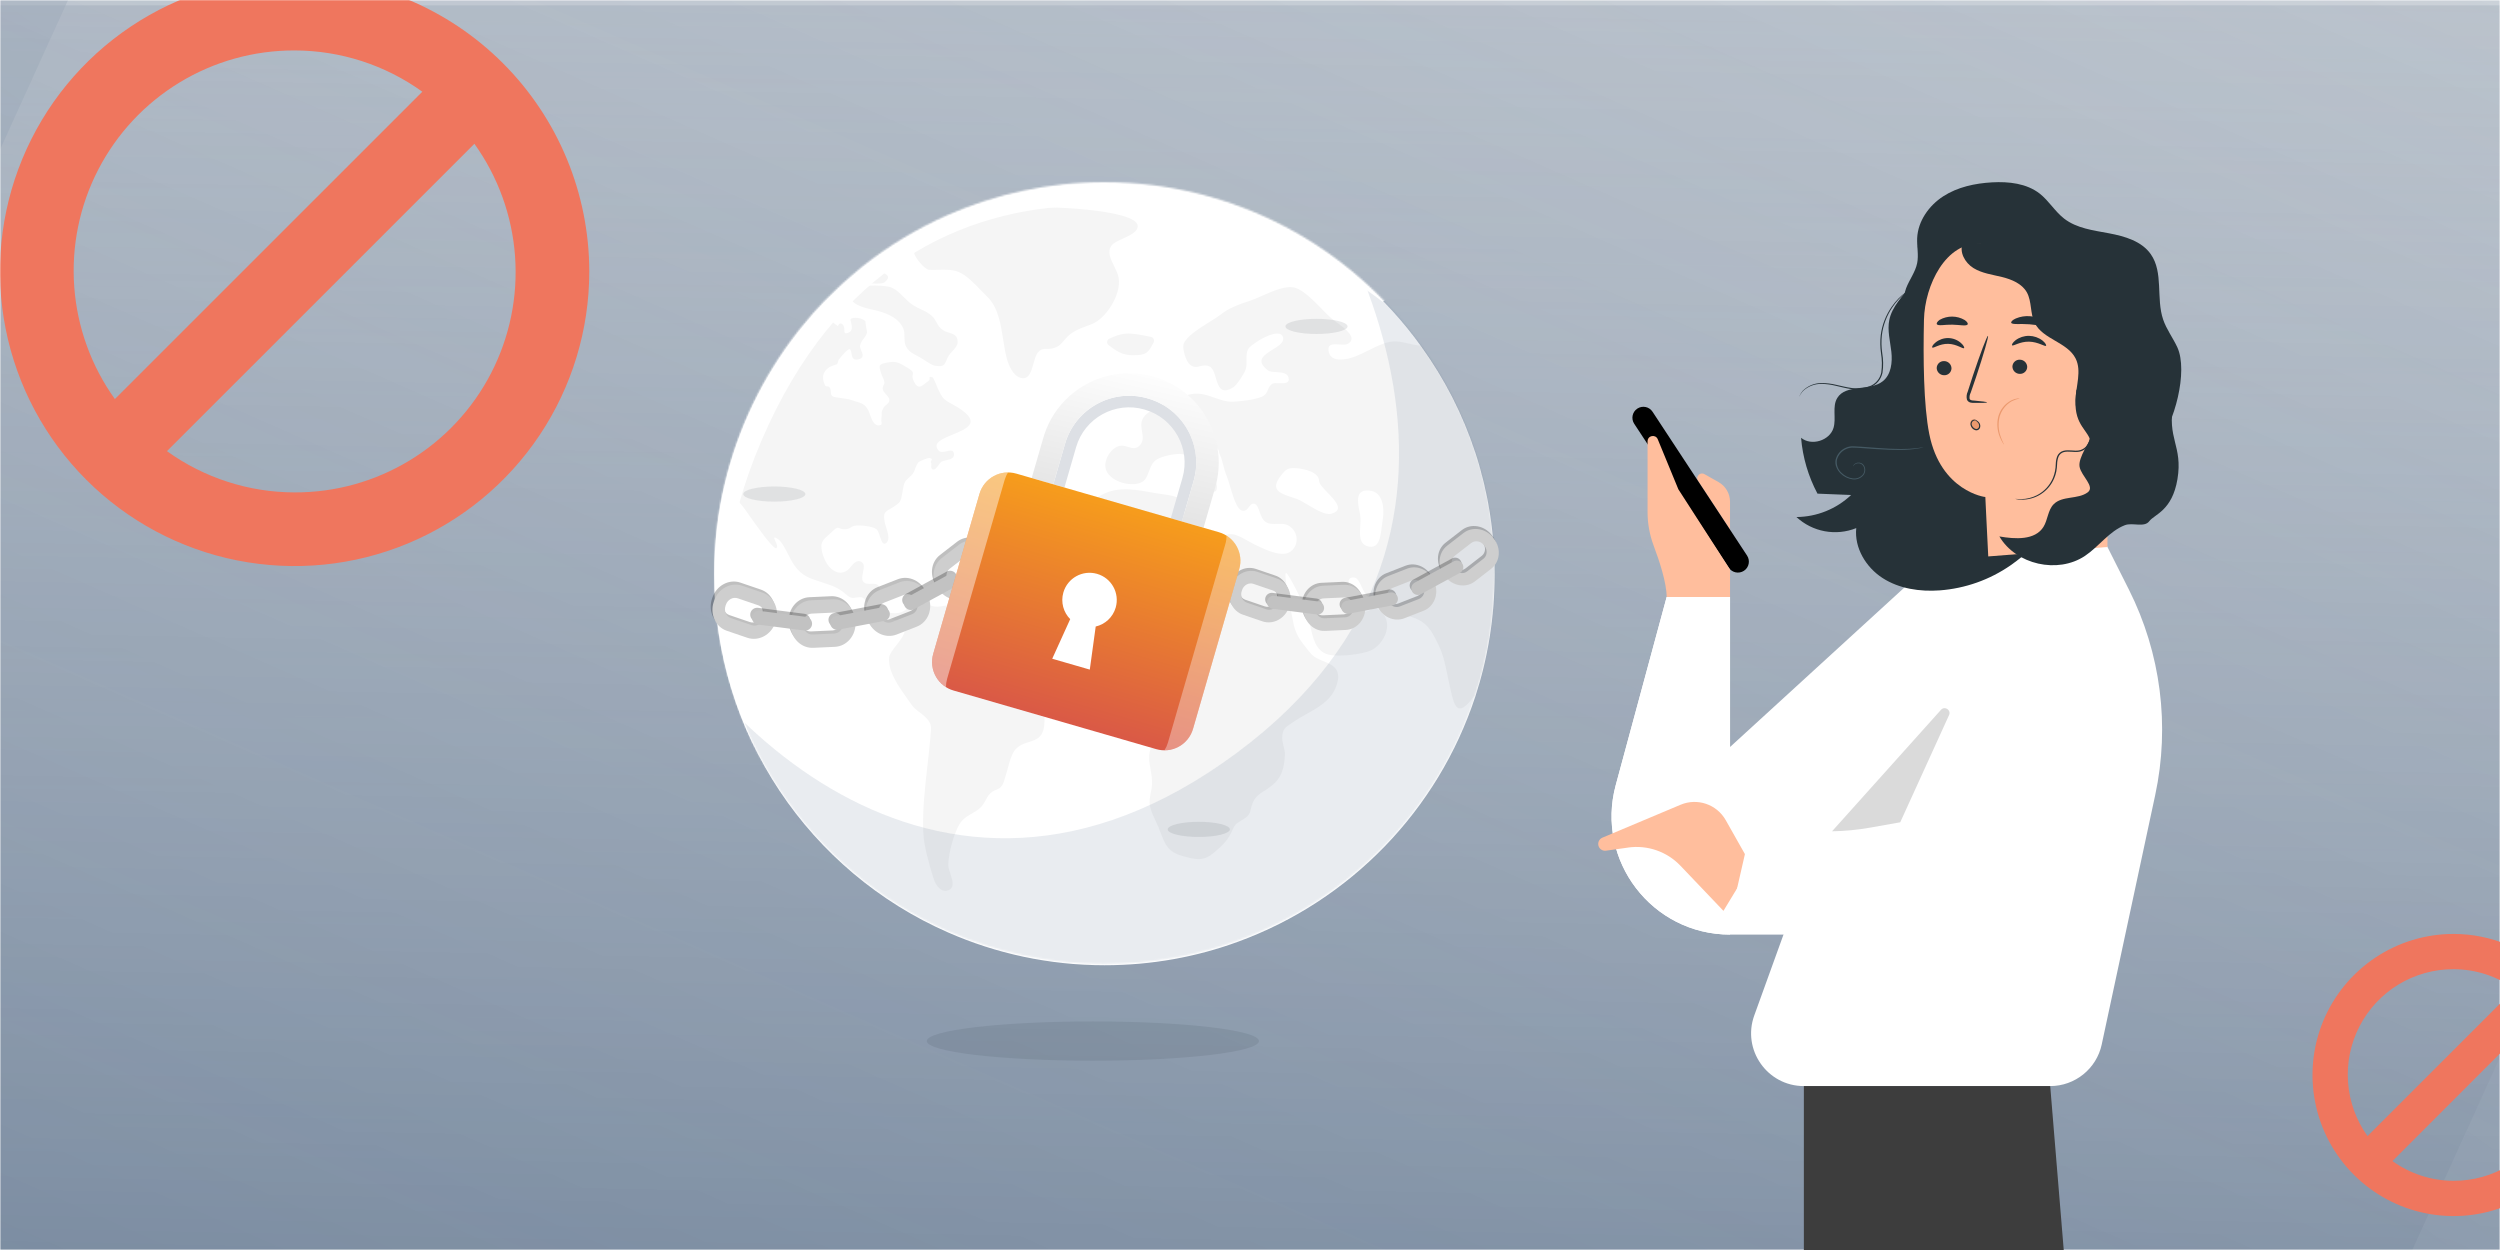<svg width="1400" height="700" viewBox="0 0 1400 700" fill="none" xmlns="http://www.w3.org/2000/svg">
<g clip-path="url(#clip0_398_368)">
<mask id="mask0_398_368" style="mask-type:luminance" maskUnits="userSpaceOnUse" x="0" y="0" width="1400" height="700">
<path d="M0 0H1400V700H0V0Z" fill="white"/>
</mask>
<g mask="url(#mask0_398_368)">
<path d="M0 0H1400V700H0V0Z" fill="white"/>
<mask id="mask1_398_368" style="mask-type:luminance" maskUnits="userSpaceOnUse" x="0" y="0" width="1400" height="700">
<path d="M0 0H1400V700H0V0Z" fill="white"/>
</mask>
<g mask="url(#mask1_398_368)">
<path d="M0 0H1400V700H0V0Z" fill="white"/>
<path d="M0 3H1400V653H0V3Z" fill="url(#paint0_linear_398_368)"/>
<path d="M1493.82 734.982L-38.708 744.905L-44.996 -226.32L1487.53 -236.244L1493.82 734.982Z" fill="url(#paint1_linear_398_368)"/>
<path d="M-306.874 496.824L-264.84 516.548C-233.841 531.094 -197.222 517.617 -183.05 486.446L217.772 -395.164C231.944 -426.335 218.303 -463.396 187.304 -477.942L145.27 -497.665C114.271 -512.211 77.652 -498.734 63.48 -467.563L-337.342 414.046C-351.514 445.218 -337.872 482.279 -306.874 496.824Z" fill="url(#paint2_linear_398_368)"/>
<path d="M1152.98 1312.07L-251.293 653.135C-282.292 638.589 -295.933 601.528 -281.761 570.357L229.505 -554.174C243.677 -585.345 280.295 -598.823 311.294 -584.277L1715.57 74.66C1746.57 89.206 1760.21 126.267 1746.04 157.438L1234.77 1281.97C1220.6 1313.14 1183.98 1326.62 1152.98 1312.07Z" fill="url(#paint3_linear_398_368)"/>
<path d="M1186.7 1210.94L1228.73 1230.66C1259.73 1245.21 1296.35 1231.73 1310.52 1200.56L1711.34 318.95C1725.51 287.779 1711.87 250.718 1680.87 236.172L1638.84 216.449C1607.84 201.903 1571.22 215.38 1557.05 246.551L1156.23 1128.16C1142.06 1159.33 1155.7 1196.39 1186.7 1210.94Z" fill="url(#paint4_linear_398_368)"/>
</g>
<mask id="mask2_398_368" style="mask-type:luminance" maskUnits="userSpaceOnUse" x="0" y="0" width="1394" height="700">
<path d="M0 0H1394V700H0V0Z" fill="white"/>
</mask>
<g mask="url(#mask2_398_368)">
</g>
<g clip-path="url(#clip1_398_368)" filter="url(#filter0_f_398_368)">
<path d="M165 -13C132.366 -13 100.465 -3.323 73.331 14.807C46.197 32.938 25.048 58.707 12.56 88.857C0.071 119.007 -3.196 152.183 3.171 184.19C9.537 216.197 25.252 245.597 48.328 268.673C71.403 291.748 100.803 307.463 132.81 313.83C164.817 320.196 197.993 316.929 228.143 304.44C258.293 291.952 284.062 270.803 302.193 243.669C320.323 216.535 330 184.634 330 152C329.953 108.254 312.555 66.312 281.621 35.379C250.688 4.445 208.746 -12.953 165 -13ZM165 28.25C190.662 28.289 215.666 36.369 236.498 51.355L64.34 223.478C51.108 205.013 43.231 183.254 41.577 160.599C39.923 137.943 44.556 115.271 54.966 95.08C65.377 74.89 81.159 57.966 100.575 46.174C119.99 34.382 142.284 28.179 165 28.25ZM165 275.75C139.338 275.711 114.334 267.631 93.502 252.645L265.66 80.522C278.892 98.987 286.769 120.746 288.423 143.401C290.077 166.057 285.444 188.729 275.034 208.92C264.624 229.11 248.841 246.034 229.426 257.826C210.01 269.618 187.716 275.821 165 275.75Z" fill="#EF765E"/>
</g>
<path d="M612 594C663.363 594 705 589.075 705 583C705 576.925 663.363 572 612 572C560.637 572 519 576.925 519 583C519 589.075 560.637 594 612 594Z" fill="#222E3A" fill-opacity="0.1"/>
</g>
<g filter="url(#filter1_f_398_368)">
<path d="M1374 523C1358.38 523 1343.1 527.633 1330.11 536.314C1317.12 544.995 1306.99 557.333 1301.01 571.768C1295.03 586.203 1293.47 602.088 1296.52 617.412C1299.57 632.737 1307.09 646.813 1318.14 657.861C1329.19 668.91 1343.26 676.434 1358.59 679.482C1373.91 682.53 1389.8 680.966 1404.23 674.986C1418.67 669.007 1431.01 658.882 1439.69 645.89C1448.37 632.899 1453 617.625 1453 602C1452.98 581.055 1444.65 560.974 1429.84 546.163C1415.03 531.353 1394.95 523.022 1374 523ZM1374 542.75C1386.29 542.769 1398.26 546.637 1408.23 553.812L1325.81 636.223C1319.47 627.382 1315.7 616.964 1314.91 606.117C1314.11 595.27 1316.33 584.414 1321.32 574.748C1326.3 565.081 1333.86 556.978 1343.15 551.332C1352.45 545.686 1363.12 542.716 1374 542.75ZM1374 661.25C1361.71 661.231 1349.74 657.363 1339.77 650.188L1422.19 567.777C1428.53 576.618 1432.3 587.036 1433.09 597.883C1433.89 608.73 1431.67 619.586 1426.68 629.252C1421.7 638.919 1414.14 647.022 1404.85 652.668C1395.55 658.314 1384.88 661.284 1374 661.25Z" fill="#EF765E"/>
</g>
<path d="M837 321.64C837 345.554 833.23 368.485 826.198 390.008C805.265 453.737 756.09 504.38 693.454 527.309C670.138 535.891 644.834 540.533 618.581 540.533C587.401 540.533 557.61 533.922 530.779 522.105C453.801 488.342 400 411.251 400 321.64C400 304.195 401.966 287.314 405.898 271.137C413.22 240.416 427.064 211.629 446.492 186.73C446.631 186.589 446.769 186.448 446.769 186.309C449.6 182.776 452.507 179.305 455.489 175.898C456.762 174.492 458.011 173.086 459.421 171.677C459.838 171.256 460.254 170.694 460.694 170.271C460.971 169.991 461.11 169.709 461.388 169.568C462.082 168.864 462.799 168.02 463.631 167.317C465.181 165.77 466.87 164.081 468.558 162.534C469.807 161.268 471.218 160.142 472.49 158.877C473.878 157.609 475.428 156.203 476.978 154.938C478.944 153.249 481.048 151.561 483.015 149.872C497.633 138.337 513.639 128.632 530.917 121.033C557.748 109.357 587.239 102.747 618.303 102.747C691.487 102.747 756.229 138.76 795.99 194.185C821.988 230.199 837 274.232 837 321.64Z" fill="white"/>
<mask id="mask3_398_368" style="mask-type:alpha" maskUnits="userSpaceOnUse" x="400" y="102" width="437" height="438">
<path d="M837 320.893C837 344.81 833.23 367.739 826.198 389.264C805.265 452.99 756.09 503.634 693.454 526.563C670.138 535.144 644.834 539.789 618.581 539.789C587.401 539.789 557.61 533.176 530.779 521.358C453.801 487.595 400 410.504 400 320.893C400 303.451 401.966 286.568 405.898 270.391C413.219 239.67 427.064 210.883 446.492 185.984C446.631 185.845 446.769 185.704 446.769 185.563C449.6 182.03 452.507 178.559 455.489 175.152C456.762 173.745 458.011 172.339 459.421 170.933C459.838 170.509 460.254 169.947 460.694 169.526C460.971 169.244 461.11 168.962 461.388 168.821C462.082 168.118 462.799 167.274 463.631 166.57C465.181 165.023 466.87 163.335 468.558 161.787C469.807 160.522 471.218 159.398 472.49 158.13C473.878 156.865 475.428 155.459 476.978 154.191C478.944 152.503 481.048 150.816 483.015 149.128C497.633 137.593 513.639 127.885 530.917 120.289C557.748 108.613 587.239 102 618.303 102C691.487 102 756.229 138.014 795.99 193.441C821.988 229.455 837 273.485 837 320.893Z" fill="url(#paint5_radial_398_368)"/>
</mask>
<g mask="url(#mask3_398_368)">
<path fill-rule="evenodd" clip-rule="evenodd" d="M623.903 149.007C624.99 151.23 626.1 153.457 626.447 155.597C627.997 164.881 619.416 178.528 611.135 181.623C610.372 181.907 609.655 182.176 608.961 182.433L608.938 182.435C603.78 184.338 599.963 185.745 596.239 190.204L596.031 190.452C593.787 193.093 592.77 194.308 589.231 195.126C587.982 195.427 586.964 195.409 586.039 195.39C584.397 195.358 583.078 195.332 581.343 197.238C580.164 198.536 579.47 200.99 578.776 203.518C577.481 208.107 576.139 212.948 571.513 211.586C567.165 210.321 564.782 204.413 563.788 200.613C562.932 197.43 562.376 193.889 561.798 190.264C560.41 181.403 558.93 172.04 552.847 166.149C551.829 165.175 550.742 164.039 549.586 162.837C545.723 158.826 541.189 154.093 536.956 152.361C533.626 150.885 529.3 150.994 525.299 151.093C523.564 151.137 521.899 151.179 520.395 151.096C517.712 150.955 512.392 144.203 511.953 141.811C511.49 138.108 514.451 137.245 517.411 136.38C517.939 136.232 518.463 136.073 518.984 135.901C525.877 133.51 529.67 130.838 535.43 126.337C543.017 120.418 553.934 119.104 564.273 117.864C567.696 117.453 571.05 117.048 574.196 116.488C582.616 115.082 637.11 117.053 637.11 126.617C637.11 129.825 632.877 131.768 628.876 133.598C626.193 134.817 623.625 135.987 622.515 137.449C619.878 140.904 621.891 144.948 623.903 149.007ZM531.058 122.819C529.231 125.056 522.338 127.896 516.926 130.133C514.497 131.134 512.369 132.015 511.12 132.668C510.472 133.003 509.824 133.327 509.2 133.644V133.646H509.177C506.91 134.786 504.759 135.848 503.672 137.169C503.949 137.028 504.944 138.575 504.643 139.278C504.158 140.285 503.14 141.034 502.122 141.788C501.128 142.512 500.156 143.241 499.601 144.203C499 145.251 498.745 146.322 498.537 147.302C498.19 148.824 497.913 150.131 496.363 150.816C494.536 151.683 490.742 150.832 487.342 150.076C485.792 149.729 484.312 149.4 483.155 149.268C497.774 137.731 513.78 128.026 531.058 120.43C532.192 120.709 532.469 121.133 531.058 122.819ZM483.965 158.377C487.99 158.74 493.703 159.256 495.253 158.13C502.539 152.643 488.36 151.096 484.844 151.94C484.312 152.074 483.572 152.379 482.739 152.724C480.958 153.462 478.761 154.382 477.118 154.19C475.707 155.342 474.32 156.61 473.001 157.783L472.631 158.13H480.496C481.213 158.13 482.485 158.243 483.965 158.377ZM498.051 160.66C499.185 160.942 500.295 161.504 501.428 162.207C503.07 163.338 504.574 164.844 506.101 166.355C507.766 168.045 509.478 169.743 511.397 170.93C512.716 171.809 514.243 172.521 515.792 173.241C516.718 173.675 517.666 174.113 518.568 174.587C519.678 175.292 520.811 175.995 521.783 176.84C523.078 178.015 523.795 179.298 524.466 180.559C525.345 182.167 526.201 183.737 528.259 184.998C529.254 185.629 530.41 185.983 531.521 186.325C534.111 187.123 536.448 187.85 536.263 191.89C536.17 193.584 534.574 195.342 533.14 196.907C532.423 197.685 531.752 198.413 531.336 199.065C530.734 200.051 530.341 200.988 529.994 201.816C528.999 204.184 528.375 205.667 523.888 204.834C523.333 204.834 522.916 204.693 522.361 204.411C520.927 203.821 519.354 202.778 517.851 201.793C516.856 201.133 515.885 200.502 515.052 200.051C514.451 199.715 513.872 199.415 513.34 199.126C510.657 197.715 508.575 196.616 507.188 193.579C506.54 192.131 506.517 190.419 506.494 188.717C506.471 187.114 506.471 185.518 505.916 184.153C503.672 178.667 498.19 176.134 492.847 174.448C491.991 174.17 490.788 173.9 489.424 173.592C483.78 172.327 475.291 170.421 476.425 164.881L476.841 163.616C478.113 158.833 494.258 159.677 498.051 160.66ZM590.295 387.899C592.03 386.761 593.741 385.62 594.551 383.636C599.13 372.313 588.236 369.515 581.135 367.692C580.835 367.611 580.534 367.532 580.233 367.456C578.475 366.919 576.625 366.468 574.774 366.013C571.305 365.155 567.766 364.285 564.643 362.814C561.636 361.428 560.827 359.851 559.462 357.228C559.161 356.656 558.838 356.037 558.444 355.359C554.535 348.256 545.584 344.354 538.298 341.18V341.178C537.488 340.833 536.725 340.498 535.985 340.165C532.631 338.583 530.942 338.879 528.56 339.29C527.565 339.464 526.432 339.66 525.021 339.744C523.148 339.811 521.505 339.242 519.863 338.673C518.036 338.044 516.209 337.412 514.058 337.634C511.606 337.859 510.079 339.121 508.553 340.401C507.211 341.525 505.846 342.66 503.811 343.121C500.572 343.824 495.53 343.259 493.286 340.729C491.089 338.303 491.69 335.92 492.246 333.63C492.708 331.803 493.148 330.034 492.153 328.347C491.251 326.802 489.562 326.872 487.828 326.941C486.116 327.013 484.358 327.084 483.294 325.535C482.485 324.341 482.878 322.442 483.271 320.534C483.757 318.172 484.243 315.792 482.462 314.703C479.917 313.181 477.974 315.54 476.401 317.448C475.8 318.184 475.245 318.852 474.736 319.204C470.388 322.44 466.016 320.048 463.078 315.688C461.39 313.014 460.118 309.499 459.979 306.121C459.886 303.186 461.691 301.595 463.749 299.791C464.374 299.261 464.998 298.711 465.599 298.102C467.843 295.852 468.699 295.431 469.393 295.572C469.67 295.611 469.925 295.72 470.226 295.845C470.966 296.159 471.96 296.576 474.181 296.275C475.476 296.078 475.962 295.729 476.471 295.368C477.049 294.957 477.627 294.531 479.501 294.304C481.906 294.022 488.915 294.728 490.881 296.414C491.691 297.103 492.246 298.766 492.778 300.408C493.68 303.133 494.582 305.802 496.501 303.871C498.421 302.067 497.195 298.343 496.247 295.415C495.946 294.459 495.669 293.59 495.53 292.898C494.536 287.303 495.068 286.981 498.699 284.846L498.722 284.844V284.842C499.185 284.562 499.717 284.252 500.295 283.896L500.434 283.812C504.088 281.358 504.389 281.169 505.222 276.438C505.306 275.913 505.399 275.389 505.499 274.866C505.985 272.215 506.193 270.947 506.818 269.897C507.35 268.933 508.229 268.151 509.894 266.65L510.264 266.31C511.536 265.128 512.045 263.714 512.554 262.313C513.017 261.043 513.479 259.782 514.497 258.714C515.052 258.29 519.817 256.181 520.673 256.463C522.199 256.926 521.968 257.261 521.644 257.749C521.366 258.152 520.997 258.654 521.505 259.417C521.598 259.544 521.575 259.875 521.529 260.287C521.436 261.244 521.32 262.639 522.5 262.933C523.633 263.217 524.813 261.543 525.784 260.194C526.247 259.53 526.663 258.945 526.987 258.714C527.727 258.207 528.837 257.957 529.971 257.703C532.307 257.176 534.713 256.63 534.158 253.789C533.788 251.832 532.006 252.251 530.087 252.698C528.444 253.086 526.71 253.496 525.715 252.383C521.852 248.162 527.565 245.819 533.51 243.369C542.045 239.86 551.089 236.134 533.302 226.357C528.259 223.685 527.843 223.121 525.16 217.496L525.114 217.387C524.72 216.367 522.754 211.44 522.222 211.306C520.441 210.767 520.488 211.07 520.557 211.662C520.626 212.153 520.719 212.842 519.817 213.415C519.262 213.776 518.73 214.218 518.198 214.653C516.023 216.429 513.965 218.102 511.814 213.698C510.727 211.493 510.981 210.432 511.166 209.648C511.236 209.328 511.305 209.058 511.259 208.773C511.12 208.07 510.565 207.367 508.02 205.82L507.905 205.752C503.788 203.266 501.96 202.167 497.912 202.863C492.014 203.849 492.014 204.272 493.286 208.632C493.656 209.865 494.027 210.612 494.327 211.262C494.744 212.097 495.091 212.775 495.253 214.119C495.299 214.725 495.067 215.173 494.836 215.657C494.512 216.297 494.166 216.996 494.397 218.199C494.582 219.055 495.414 220.015 496.247 220.951C496.779 221.555 497.311 222.149 497.635 222.7C497.912 223.121 498.051 223.544 498.051 223.965C497.959 225.392 497.196 226.019 496.363 226.678C495.808 227.127 495.229 227.59 494.813 228.328C493.656 230.571 493.68 230.754 493.726 231.513C493.772 232.038 493.841 232.84 493.564 234.797C493.448 235.44 493.564 235.995 493.656 236.462C493.818 237.33 493.934 237.901 492.569 238.174C489.447 238.715 488.059 234.693 487.064 231.841C486.764 230.981 486.509 230.224 486.255 229.734C485.122 227.624 483.872 226.498 482.184 225.795C481.259 225.406 480.241 225.103 479.107 224.77C478.205 224.497 477.211 224.203 476.147 223.826C475.708 223.685 474.597 223.403 473.325 223.262C472.724 223.172 472.076 223.082 471.452 222.991C469.092 222.661 466.756 222.328 466.317 221.997C465.345 221.27 465.299 220.403 465.252 219.452C465.206 218.747 465.183 217.993 464.767 217.213C464.628 217.213 464.628 217.072 464.628 217.072C464.489 216.792 464.35 216.651 464.05 216.51C463.795 216.348 463.495 216.353 463.217 216.355C462.754 216.358 462.292 216.362 461.945 215.666C461.451 214.646 461.123 213.553 460.973 212.43C460.557 209.476 461.945 207.226 464.767 205.396C465.044 205.255 468.699 203.849 468.699 203.99C468.976 203.708 469.809 201.316 469.532 201.598L469.624 201.494C470.457 200.449 474.782 195.008 475.846 195.55C476.471 195.857 476.633 196.824 476.818 197.886C477.141 199.727 477.512 201.853 480.357 201.316C484.127 200.641 483.178 198.369 482.299 196.283C481.906 195.335 481.536 194.423 481.606 193.72C481.837 192.057 482.762 190.84 483.664 189.649C484.52 188.523 485.353 187.419 485.561 185.983C485.561 186.124 484.428 179.934 484.705 180.076C483.155 177.825 477.535 177.402 476.425 178.669C476.193 178.977 476.378 179.71 476.61 180.617C477.095 182.611 477.766 185.437 474.875 186.406C472.862 187.1 472.862 186.187 472.839 184.87C472.816 183.788 472.793 182.435 471.636 181.482C470.11 180.217 469.254 182.606 469.254 182.606C468.996 182.4 468.726 182.211 468.444 182.039C467.959 181.72 467.381 181.345 466.594 180.638C465.692 179.823 464.905 177.908 464.05 175.822C463.564 174.661 463.055 173.444 462.523 172.338C462.384 172.119 462.269 171.908 462.153 171.705C461.76 170.985 461.413 170.354 460.973 169.806C460.765 170.016 460.557 170.264 460.326 170.509C460.118 170.754 459.91 171.002 459.701 171.212C458.29 172.618 457.041 174.025 455.769 175.433C456.324 176.333 457.157 177.145 457.99 177.938C458.175 178.135 458.383 178.331 458.591 178.528C460.835 180.92 462.361 183.17 457.597 185.842C457.18 186.124 456.602 186.265 455.908 186.406C453.526 186.827 449.871 186.686 446.633 186.265C427.205 211.163 413.361 239.949 406.039 270.67C407.866 274.047 410.688 277.424 413.348 280.519C414.695 281.997 415.962 283.547 417.142 285.161C417.489 285.633 418.02 286.391 418.691 287.349C423.017 293.52 433.125 307.94 434.698 306.966C435.761 306.307 434.859 304.417 434.166 302.936C433.379 301.255 432.847 300.105 435.692 301.9C437.728 303.263 439.971 307.655 441.798 311.256C442.631 312.862 443.371 314.312 443.973 315.265C447.072 320.189 450.287 322.44 454.219 323.987C455.7 324.575 457.273 325.086 458.984 325.641L459.007 325.643C460.557 326.15 462.245 326.691 464.05 327.364C467.427 328.488 469.115 329.333 472.076 331.442C472.585 331.815 473.048 332.233 473.533 332.645C474.482 333.485 475.43 334.301 476.563 334.678C477.488 334.942 478.553 334.775 479.617 334.609C480.842 334.419 482.045 334.229 483.017 334.678C484.358 335.351 485.422 337.058 486.532 338.825C487.504 340.384 488.522 341.99 489.771 342.98C492.57 345.276 495.322 345.869 498.144 346.481C499.139 346.694 500.133 346.909 501.151 347.199C510.773 350.062 506.1 356.027 501.937 361.373C499.971 363.908 498.097 366.304 497.912 368.159C497.195 375.943 503.094 384.232 507.812 390.866C508.622 392.027 509.431 393.137 510.125 394.185C511.652 396.385 513.225 397.567 514.913 398.835C516.024 399.672 517.18 400.548 518.429 401.781C521.76 405.131 521.575 407.064 521.205 410.934C521.182 411.137 521.158 411.348 521.135 411.565L521.112 411.755L521.089 412.051C520.649 417.563 520.002 423.202 519.354 428.892C517.966 441.207 516.532 453.762 517.018 465.79C517.296 473.809 520.256 483.655 522.639 491.534C523.749 495.191 526.71 500.256 531.058 498.568C534.759 497.048 533.464 493.086 532.238 489.329C531.636 487.527 531.058 485.774 531.058 484.359C531.058 478.028 534.574 464.524 538.506 459.882C540.056 458.025 542.184 456.794 544.265 455.571C546.139 454.477 548.013 453.39 549.47 451.863C550.673 450.531 551.366 449.221 552.037 447.975C552.962 446.196 553.841 444.547 556.062 443.141C556.848 442.68 557.519 442.417 558.097 442.181C559.323 441.695 560.225 441.329 561.266 439.625C562.029 438.438 562.446 436.921 562.862 435.454V435.452C562.978 435.008 563.093 434.564 563.232 434.138C563.672 432.857 564.065 431.37 564.481 429.827C565.383 426.45 566.378 422.809 567.997 420.491C570.241 417.427 573.294 416.46 576.185 415.546C580.21 414.276 583.911 413.104 584.72 406.565C584.928 405.064 584.928 403.278 584.928 401.425C584.952 397.902 584.975 394.144 586.27 391.653C587.149 389.976 588.722 388.937 590.295 387.899ZM463.772 166.57C465.322 165.022 467.01 163.336 468.699 161.789C469.67 163.898 467.288 168.117 463.772 166.57ZM641.713 188.106C637.966 187.362 634.126 186.603 630.657 186.827C627.419 186.968 624.342 188.234 621.243 189.642C619.693 190.345 619.554 192.314 620.827 193.299C625.175 196.535 628.413 198.927 634.312 198.927C642.107 198.927 642.847 197.59 645.738 192.314L645.969 191.893C646.663 190.486 645.969 188.937 644.558 188.657C643.633 188.486 642.662 188.296 641.713 188.106ZM788.845 192.388C791.297 192.957 793.748 193.523 796.131 193.579C821.99 229.452 837.025 273.485 837.025 320.893C837.025 344.807 833.232 367.738 826.2 389.261C825.946 389.571 825.645 389.899 825.321 390.246C824.789 390.845 824.211 391.502 823.679 392.215C815.815 401.599 814.311 395.011 812.137 385.461L811.998 384.901C811.512 382.828 811.096 380.717 810.657 378.596C809.477 372.799 808.297 366.943 805.822 361.69C800.78 350.997 797.958 347.34 787.573 344.666C782.993 343.574 781.952 342.552 780.032 340.706C779.037 339.717 777.986 338.785 776.886 337.914C774.967 336.376 773.001 336.057 771.058 335.74C769.415 335.476 767.796 335.212 766.223 334.257C764.789 333.413 763.725 331.125 762.661 328.87C761.436 326.24 760.233 323.652 758.498 323.425C753.849 322.935 755.167 327.452 756.046 330.487C756.162 330.94 756.3 331.359 756.393 331.724C756.532 332.33 756.647 332.946 756.786 333.561C757.688 337.923 758.567 342.186 763.124 342.556C765.113 342.727 766.362 342.024 767.472 341.404C769.092 340.491 770.387 339.762 773.232 342.276C780.957 349.308 774.782 360.986 767.75 364.22C762.846 366.471 749.639 368.018 744.018 366.612C736.709 364.782 735.113 357.073 733.633 349.858C733.078 347.092 732.523 344.397 731.667 342.135C730.672 339.744 721.397 320.469 720.148 320.893C718.83 321.251 722.276 338.603 723.594 345.33C723.849 346.535 724.011 347.397 724.08 347.761C725.237 355.003 728.174 358.678 732.453 364.033C732.846 364.505 733.24 364.988 733.633 365.488C735.645 368.069 738.537 369.232 741.312 370.35C744.111 371.483 746.817 372.572 748.367 375.052C750.911 379.132 748.228 385.604 745.846 388.981C742.492 393.785 736.964 396.882 731.621 399.887C729.122 401.282 726.671 402.658 724.497 404.173C723.918 404.582 723.363 404.946 722.831 405.29C719.94 407.18 718.043 408.434 718.043 413.316C718.043 414.774 718.413 416.229 718.783 417.713C719.223 419.386 719.662 421.095 719.57 422.883C719.015 432.45 716.771 437.092 709.6 441.875C709.092 442.211 708.606 442.521 708.143 442.817C705.252 444.639 703.17 445.962 701.598 449.471C700.927 451.051 700.649 452.254 700.418 453.267C699.932 455.411 699.655 456.699 696.116 458.897C695.63 459.198 695.19 459.457 694.82 459.688C691.767 461.515 691.628 461.592 689.524 466.211C687.696 470.011 686.146 471.697 683.047 474.653C675.46 481.826 672.661 482.39 662.415 479.437C653.995 477.05 652.538 473.205 649.739 465.804C649.392 464.915 649.022 463.974 648.629 462.977C648.19 461.906 647.658 460.798 647.126 459.672C645.83 456.954 644.512 454.127 644.003 451.44C643.494 448.708 643.957 446.337 644.443 443.92C644.767 442.356 645.067 440.774 645.136 439.06C645.229 435.88 644.743 433.178 644.281 430.615C643.494 426.383 642.8 422.534 644.998 417.538C645.368 416.675 645.715 415.87 646.039 415.111C649.346 407.603 650.618 404.742 647.935 395.03C647.634 393.912 647.218 392.74 646.825 391.542C645.946 388.965 645.044 386.272 644.836 383.774C644.628 381.545 645.114 379.433 645.599 377.316C646.016 375.424 646.455 373.528 646.386 371.536C646.201 367.363 646.154 367.343 644.882 366.952C644.188 366.734 643.124 366.406 641.482 365.205C640.418 364.412 639.4 363.031 638.383 361.673C637.249 360.135 636.139 358.627 635.005 358.03C632.716 356.927 630.194 357.688 627.719 358.424C626.424 358.815 625.129 359.201 623.926 359.298C620.41 359.578 617.727 359.016 614.235 358.172C604.959 355.921 600.888 352.967 595.545 344.666C594.674 343.285 593.779 341.919 592.862 340.569C588.306 333.737 584.72 328.347 587.681 319.486C588.606 316.664 588.56 313.588 588.514 310.56C588.444 307.246 588.398 303.991 589.647 301.197C590.665 298.861 592.978 296.964 595.106 295.243C595.915 294.582 596.702 293.946 597.372 293.319C602.716 288.536 607.897 283.893 613.379 279.533C622.654 272.217 633.04 273.626 643.864 275.594C645.646 275.953 647.519 276.219 649.392 276.487C652.677 276.952 656.008 277.424 659.038 278.407C661.42 279.203 662.392 279.256 662.808 279.765C663.201 280.248 663.109 281.143 663.248 283.472C663.363 285.515 662.993 286.41 662.739 287.014C662.368 287.95 662.253 288.193 664.659 290.927C667.319 294.022 673.078 298.384 676.732 300.212C680.156 301.882 682.214 301.081 684.435 300.219C686.146 299.557 687.927 298.861 690.495 299.229C693.016 299.617 696.092 301.35 698.891 302.941C700.163 303.651 701.366 304.334 702.43 304.856C702.916 305.074 703.402 305.307 703.911 305.55C710.04 308.455 719.107 312.762 723.641 308.09C727.874 303.871 726.463 296.837 721.258 294.163C719.5 293.25 717.396 293.319 715.291 293.391C713.186 293.46 711.081 293.532 709.323 292.616C707.126 291.549 706.177 288.91 705.345 286.539C704.651 284.536 704.003 282.721 702.731 282.207C701.181 281.601 700.302 282.732 699.4 283.923C698.382 285.223 697.318 286.597 695.283 285.864C692.554 284.888 690.495 277.967 688.806 272.217C688.043 269.673 687.349 267.355 686.701 265.889C686.031 264.341 685.522 262.378 685.013 260.444C684.481 258.327 683.926 256.243 683.186 254.775C682.793 254.016 682.654 253.315 682.538 252.737C682.261 251.492 682.122 250.822 679.832 251.398C678.421 251.821 676.871 255.337 676.732 256.602C676.594 257.647 677.565 260.159 678.652 263.018C681.081 269.4 684.18 277.514 677.288 274.891C675.46 274.188 670.695 266.028 669.701 264.2C669.053 262.903 668.637 261.644 668.244 260.481C667.087 257.099 666.231 254.525 661.004 254.21C657.488 254.072 650.757 255.478 647.797 257.307C645.275 258.866 644.327 261.485 643.402 264.001C642.569 266.252 641.783 268.424 639.932 269.687C634.45 273.203 621.96 270.108 619.416 263.215C617.45 257.87 622.376 250.553 627.002 249.709C628.714 249.355 630.31 249.846 631.813 250.313C633.918 250.958 635.861 251.562 637.827 249.85C640.51 247.546 640.048 244.657 639.539 241.667C639.146 239.365 638.753 237.001 639.794 234.797C641.413 231.337 645.183 229.674 648.583 228.18C649.314 227.867 650.039 227.541 650.757 227.201C651.497 226.845 652.261 226.468 653.07 226.079C658.552 223.394 665.075 220.204 670.834 220.449C674.026 220.579 677.079 221.652 680.109 222.718C683.602 223.951 687.095 225.177 690.772 224.951C695.422 224.668 702.014 223.965 706.385 222.277C708.745 221.328 709.439 219.753 710.086 218.206C710.618 217.005 711.127 215.823 712.422 214.963C713.139 214.477 714.643 214.528 716.239 214.584C719.246 214.688 722.554 214.801 721.536 211.306C720.842 208.785 717.581 208.572 714.62 208.382C712.793 208.262 711.081 208.151 710.156 207.506C702.754 201.92 707.843 198.772 712.723 195.742C715.73 193.887 718.644 192.078 718.598 189.781V189.219C717.881 185.983 714.25 186.404 710.318 187.954C705.391 189.922 700.187 193.72 699.215 195.126C697.966 197.079 698.012 199.292 698.059 201.547C698.105 203.356 698.151 205.193 697.527 206.944C696.833 209.194 692.739 215.525 690.772 216.792C683.741 221.284 682.33 216.51 680.896 211.727C680.063 208.87 679.207 206.009 677.149 205.114C675.206 204.325 673.587 204.716 672.037 205.089C670.025 205.574 668.151 206.025 665.907 203.708C664.08 202.019 661.975 194.985 662.831 192.596C664.404 188.338 671.69 183.804 677.542 180.166C679.994 178.635 682.191 177.261 683.625 176.136C685.73 174.448 687.835 173.18 690.079 172.197C693.317 170.65 696.532 169.523 700.464 168.258C702.153 167.696 704.234 166.773 706.501 165.767C712.723 162.994 720.425 159.573 725.468 161.224C730.024 162.612 735.645 168.342 740.364 173.176C742.353 175.195 744.18 177.059 745.707 178.387C746.262 178.81 746.84 179.231 747.534 179.793C747.789 179.983 748.066 180.177 748.321 180.379C753.155 183.908 760.302 189.126 754.982 192.455C753.826 193.151 751.929 193.021 750.009 192.892C746.493 192.654 742.978 192.416 744.157 197.238C745.152 201.177 748.945 201.457 751.605 201.316C756.601 201.082 761.528 198.628 766.409 196.181C770.318 194.229 774.226 192.281 778.159 191.469C781.651 190.718 785.26 191.555 788.845 192.388ZM732.384 282.7C737.01 285.45 742.33 288.619 745.568 287.694C752.785 285.614 747.951 280.576 743.533 275.971C741.058 273.406 738.722 270.975 738.675 269.263C738.537 264.2 729.978 262.512 726.324 262.23C721.397 261.809 720.287 262.512 717.326 266.31C710.988 274.405 716.863 276.325 723.571 278.513C724.427 278.798 725.306 279.087 726.185 279.392C727.804 279.968 730.001 281.277 732.384 282.7ZM773.764 295.021C773.926 293.823 774.042 292.706 774.227 291.772C774.504 289.944 774.782 287.973 774.643 285.723C774.643 284.738 774.504 283.755 774.365 282.769C773.671 278.83 771.705 275.594 767.912 274.891C758.498 273.166 760.21 281.324 761.505 287.451C761.574 287.821 761.644 288.184 761.713 288.536C762.014 290.231 761.875 292.32 761.736 294.464C761.412 299.439 761.065 304.701 766.085 305.98C772.307 307.597 773.139 300.496 773.764 295.021Z" fill="black" fill-opacity="0.04"/>
<path d="M692.575 421.621C522.383 547.872 384.596 392.988 352.977 313.748H342.984V661.338L724.541 769.208L998.218 294.772L692.575 43.071C752.829 107.327 862.767 295.371 692.575 421.621Z" fill="#576D90" fill-opacity="0.13"/>
<g style="mix-blend-mode:soft-light">
<path d="M426.461 246.696C509.984 51.939 706.985 116.435 774.201 168.987L782.829 163.961L607.896 -136.395L223.896 -37.57L226.197 510.135L616.985 573.804C532.56 548.61 342.937 441.45 426.461 246.696Z" fill="white"/>
</g>
</g>
<path d="M737.238 187.033C746.849 187.033 754.639 185.133 754.639 182.789C754.639 180.445 746.849 178.544 737.238 178.544C727.627 178.544 719.836 180.445 719.836 182.789C719.836 185.133 727.627 187.033 737.238 187.033ZM433.609 280.921C443.219 280.921 451.01 279.021 451.01 276.677C451.01 274.333 443.219 272.433 433.609 272.433C423.998 272.433 416.207 274.333 416.207 276.677C416.207 279.021 423.998 280.921 433.609 280.921ZM671.317 468.699C680.928 468.699 688.719 466.798 688.719 464.454C688.719 462.11 680.928 460.21 671.317 460.21C661.706 460.21 653.915 462.11 653.915 464.454C653.915 466.798 661.706 468.699 671.317 468.699Z" fill="#222E3A" fill-opacity="0.1"/>
<path opacity="0.25" d="M419.906 348.349C422.602 349.274 425.592 347.666 426.574 344.779L426.79 344.141C427.773 341.253 426.382 338.157 423.68 337.24L412.207 333.326C409.511 332.402 406.521 334.009 405.538 336.896L405.322 337.535C404.34 340.422 405.73 343.518 408.432 344.435L419.906 348.349ZM433.389 346.387L433.172 347.025C430.861 353.809 423.833 357.569 417.503 355.409L406.03 351.495C399.7 349.335 396.426 342.07 398.738 335.286L398.954 334.647C401.266 327.864 408.293 324.103 414.623 326.264L426.097 330.178C432.427 332.338 435.694 339.611 433.389 346.387Z" fill="black"/>
<path d="M420.876 350.085C423.572 351.01 426.563 349.403 427.545 346.516L427.761 345.877C428.743 342.99 427.353 339.893 424.651 338.977L413.178 335.063C410.481 334.138 407.491 335.745 406.509 338.632L406.293 339.271C405.311 342.158 406.701 345.255 409.394 346.166L420.876 350.085ZM434.359 348.123L434.143 348.762C431.832 355.545 424.804 359.306 418.474 357.145L407 353.231C400.67 351.071 397.397 343.806 399.708 337.023L399.925 336.384C402.236 329.6 409.264 325.84 415.594 328L427.068 331.914C433.397 334.074 436.665 341.348 434.359 348.123Z" fill="#CECECE"/>
<path opacity="0.25" d="M466.234 353.044C469.081 352.911 471.28 350.331 471.138 347.284L471.11 346.613C470.968 343.566 468.542 341.193 465.695 341.326L453.578 341.883C450.731 342.017 448.531 344.596 448.674 347.643L448.701 348.314C448.844 351.361 451.27 353.734 454.116 353.601L466.234 353.044ZM478.069 346.299L478.097 346.971C478.425 354.121 473.258 360.197 466.571 360.502L454.453 361.059C447.775 361.37 442.074 355.792 441.745 348.642L441.718 347.97C441.389 340.82 446.557 334.744 453.244 334.439L465.361 333.882C472.04 333.571 477.738 339.135 478.069 346.299Z" fill="black"/>
<path d="M467.206 354.78C470.053 354.647 472.253 352.068 472.11 349.021L472.083 348.349C471.94 345.303 469.514 342.93 466.668 343.063L454.55 343.62C451.704 343.753 449.504 346.333 449.646 349.379L449.674 350.051C449.816 353.098 452.242 355.471 455.089 355.338L467.206 354.78ZM479.039 348.022L479.066 348.693C479.395 355.844 474.227 361.92 467.54 362.225L455.423 362.782C448.744 363.093 443.043 357.515 442.715 350.365L442.687 349.693C442.359 342.543 447.526 336.466 454.213 336.161L466.331 335.604C473.009 335.294 478.71 340.871 479.039 348.022Z" fill="#CECECE"/>
<path opacity="0.25" d="M518.759 332.065L519.001 332.688C521.605 339.354 518.659 346.77 512.428 349.198L501.134 353.615C494.902 356.043 487.716 352.599 485.111 345.933L484.87 345.31C482.265 338.644 485.212 331.228 491.443 328.8L502.737 324.384C508.966 321.942 516.152 325.386 518.759 332.065ZM509.712 342.251C512.364 341.212 513.62 338.064 512.508 335.217L512.267 334.593C511.163 331.752 508.097 330.286 505.444 331.325L494.15 335.741C491.498 336.781 490.242 339.929 491.354 342.776L491.596 343.399C492.7 346.241 495.766 347.707 498.418 346.668L509.712 342.251Z" fill="black"/>
<path d="M519.729 333.788L519.971 334.411C522.575 341.077 519.628 348.492 513.396 350.92L502.103 355.337C495.872 357.765 488.685 354.321 486.081 347.656L485.839 347.032C483.235 340.367 486.181 332.951 492.413 330.523L503.707 326.106C509.93 323.673 517.125 327.122 519.729 333.788ZM510.69 343.979C513.342 342.94 514.598 339.792 513.486 336.945L513.245 336.322C512.141 333.48 509.075 332.014 506.422 333.053L495.128 337.47C492.476 338.509 491.22 341.657 492.332 344.504L492.565 345.122C493.669 347.963 496.735 349.43 499.388 348.391L510.69 343.979Z" fill="#CECECE"/>
<path opacity="0.25" d="M553.502 306.211L553.913 306.744C558.299 312.407 557.575 320.342 552.289 324.44L542.708 331.87C537.421 335.967 529.555 334.698 525.164 329.043L524.753 328.509C520.367 322.846 521.091 314.912 526.377 310.814L535.959 303.384C541.25 299.278 549.116 300.548 553.502 306.211ZM547.722 318.545C549.973 316.797 550.285 313.419 548.415 311.012L548.003 310.479C546.133 308.071 542.782 307.524 540.531 309.271L530.95 316.701C528.699 318.448 528.386 321.826 530.257 324.233L530.668 324.767C532.539 327.174 535.89 327.722 538.141 325.975L547.722 318.545Z" fill="black"/>
<path d="M554.48 307.939L554.892 308.472C559.277 314.135 558.554 322.07 553.267 326.168L543.686 333.598C538.4 337.695 530.534 336.426 526.143 330.771L525.731 330.237C521.346 324.574 522.07 316.64 527.356 312.542L536.937 305.112C542.215 301.009 550.089 302.284 554.48 307.939ZM548.687 320.275C550.938 318.528 551.25 315.15 549.379 312.743L548.968 312.209C547.097 309.802 543.746 309.254 541.495 311.001L531.914 318.431C529.664 320.179 529.351 323.557 531.222 325.964L531.633 326.497C533.504 328.905 536.855 329.452 539.106 327.705L548.687 320.275Z" fill="#CECECE"/>
<path opacity="0.25" d="M449.442 351.369L423.494 348.031C422.48 347.9 421.56 347.371 420.935 346.562C420.311 345.752 420.034 344.728 420.165 343.713C420.296 342.699 420.824 341.779 421.634 341.155C422.444 340.53 423.468 340.253 424.482 340.384L450.422 343.717C451.436 343.848 452.356 344.377 452.981 345.186C453.605 345.996 453.882 347.02 453.751 348.034C453.62 349.047 453.093 349.967 452.286 350.592C451.478 351.217 450.455 351.496 449.442 351.369Z" fill="black"/>
<path d="M450.413 353.092L424.473 349.759C423.459 349.628 422.539 349.099 421.914 348.29C421.29 347.48 421.012 346.456 421.143 345.442C421.274 344.428 421.803 343.508 422.612 342.884C423.422 342.259 424.446 341.982 425.46 342.112L451.401 345.445C452.415 345.576 453.335 346.104 453.96 346.914C454.584 347.724 454.861 348.748 454.73 349.763C454.599 350.777 454.071 351.697 453.261 352.321C452.451 352.946 451.427 353.223 450.413 353.092Z" fill="#C2C2C2"/>
<path opacity="0.25" d="M494.21 345.974L468.512 350.881C467.509 351.07 466.471 350.854 465.626 350.28C464.781 349.706 464.198 348.821 464.004 347.818C463.815 346.814 464.031 345.777 464.605 344.932C465.179 344.087 466.064 343.504 467.066 343.31L492.765 338.403C493.769 338.214 494.807 338.43 495.652 339.004C496.496 339.578 497.079 340.463 497.273 341.466C497.369 341.963 497.366 342.475 497.264 342.971C497.162 343.467 496.963 343.938 496.679 344.356C496.394 344.775 496.029 345.134 495.606 345.411C495.182 345.689 494.708 345.88 494.21 345.974Z" fill="black"/>
<path d="M495.184 347.711L469.485 352.617C468.482 352.806 467.444 352.591 466.599 352.017C465.754 351.443 465.171 350.558 464.977 349.555C464.788 348.551 465.004 347.514 465.577 346.669C466.151 345.824 467.036 345.241 468.039 345.047L493.738 340.14C494.742 339.951 495.78 340.167 496.625 340.741C497.47 341.315 498.053 342.2 498.246 343.203C498.435 344.207 498.219 345.244 497.646 346.089C497.072 346.934 496.187 347.517 495.184 347.711Z" fill="#C2C2C2"/>
<path opacity="0.25" d="M533.881 326.839L510.93 339.392C510.033 339.881 508.978 339.994 507.997 339.707C507.016 339.419 506.19 338.754 505.699 337.857C505.21 336.959 505.097 335.904 505.385 334.924C505.672 333.943 506.337 333.116 507.234 332.625L530.184 320.072C531.082 319.583 532.136 319.47 533.117 319.758C534.098 320.045 534.925 320.711 535.416 321.607C536.428 323.48 535.745 325.821 533.881 326.839Z" fill="black"/>
<path d="M534.851 328.575L511.901 341.128C511.004 341.617 509.949 341.73 508.968 341.443C507.988 341.155 507.161 340.49 506.67 339.593C506.181 338.695 506.067 337.64 506.355 336.659C506.643 335.678 507.308 334.852 508.205 334.361L531.155 321.809C532.053 321.319 533.108 321.206 534.089 321.494C535.069 321.782 535.896 322.447 536.386 323.344C537.399 325.217 536.716 327.557 534.851 328.575Z" fill="#C2C2C2"/>
<path opacity="0.25" d="M708.314 339.592C710.877 340.471 713.718 338.943 714.652 336.199L714.857 335.592C715.791 332.848 714.469 329.905 711.902 329.034L700.997 325.315C698.435 324.436 695.593 325.963 694.66 328.707L694.454 329.314C693.521 332.058 694.842 335.001 697.41 335.872L708.314 339.592ZM721.128 337.727L720.922 338.334C718.726 344.781 712.047 348.355 706.031 346.301L695.127 342.582C689.111 340.528 686 333.624 688.197 327.177L688.402 326.57C690.599 320.123 697.278 316.549 703.294 318.602L714.198 322.322C720.214 324.375 723.319 331.288 721.128 337.727Z" fill="black"/>
<path d="M709.24 341.242C711.802 342.121 714.644 340.593 715.577 337.85L715.783 337.242C716.716 334.499 715.395 331.556 712.827 330.685L701.923 326.965C699.361 326.086 696.519 327.614 695.586 330.358L695.38 330.965C694.447 333.708 695.768 336.651 698.328 337.517L709.24 341.242ZM722.054 339.377L721.848 339.984C719.652 346.431 712.972 350.005 706.957 347.952L696.052 344.232C690.037 342.179 686.926 335.274 689.122 328.828L689.328 328.22C691.525 321.774 698.204 318.2 704.22 320.253L715.124 323.972C721.14 326.026 724.245 332.938 722.054 339.377Z" fill="#CECECE"/>
<path opacity="0.25" d="M752.346 344.054C755.052 343.927 757.142 341.475 757.007 338.58L756.981 337.942C756.845 335.046 754.54 332.791 751.834 332.917L740.318 333.447C737.613 333.574 735.522 336.025 735.658 338.921L735.684 339.559C735.819 342.454 738.124 344.71 740.83 344.583L752.346 344.054ZM763.594 337.644L763.62 338.282C763.933 345.077 759.022 350.852 752.666 351.142L741.15 351.671C734.803 351.967 729.385 346.666 729.073 339.87L729.047 339.232C728.734 332.436 733.645 326.662 740.001 326.372L751.517 325.842C757.864 325.547 763.28 330.835 763.594 337.644Z" fill="black"/>
<path d="M753.269 345.704C755.975 345.577 758.066 343.125 757.93 340.23L757.904 339.592C757.769 336.696 755.463 334.441 752.758 334.567L741.242 335.097C738.536 335.223 736.446 337.675 736.581 340.571L736.607 341.209C736.743 344.104 739.048 346.36 741.753 346.233L753.269 345.704ZM764.515 339.28L764.541 339.919C764.854 346.714 759.943 352.489 753.587 352.779L742.071 353.308C735.724 353.603 730.306 348.303 729.993 341.507L729.967 340.869C729.655 334.073 734.566 328.298 740.921 328.009L752.437 327.479C758.785 327.184 764.203 332.485 764.515 339.28Z" fill="#CECECE"/>
<path opacity="0.25" d="M802.267 324.115L802.497 324.708C804.972 331.043 802.172 338.091 796.249 340.398L785.516 344.596C779.594 346.903 772.764 343.63 770.288 337.295L770.059 336.703C767.584 330.368 770.384 323.32 776.306 321.013L787.04 316.815C792.959 314.494 799.789 317.767 802.267 324.115ZM793.668 333.796C796.189 332.808 797.383 329.817 796.326 327.111L796.097 326.518C795.047 323.818 792.133 322.424 789.613 323.412L778.879 327.609C776.359 328.597 775.165 331.589 776.222 334.295L776.451 334.887C777.501 337.588 780.414 338.981 782.935 337.994L793.668 333.796Z" fill="black"/>
<path d="M803.187 325.753L803.417 326.346C805.892 332.68 803.091 339.728 797.169 342.036L786.436 346.233C780.514 348.541 773.684 345.268 771.208 338.933L770.979 338.341C768.504 332.006 771.304 324.958 777.226 322.651L787.96 318.453C793.874 316.14 800.712 319.418 803.187 325.753ZM794.596 335.439C797.117 334.452 798.311 331.46 797.254 328.754L797.024 328.161C795.975 325.461 793.061 324.067 790.541 325.055L779.807 329.252C777.286 330.24 776.092 333.232 777.15 335.938L777.371 336.525C778.42 339.225 781.334 340.619 783.855 339.631L794.596 335.439Z" fill="#CECECE"/>
<path opacity="0.25" d="M835.289 299.545L835.68 300.052C839.848 305.434 839.16 312.975 834.136 316.869L825.03 323.93C820.006 327.825 812.53 326.618 808.357 321.244L807.966 320.737C803.798 315.355 804.486 307.814 809.51 303.919L818.616 296.858C823.645 292.956 831.121 294.163 835.289 299.545ZM829.796 311.266C831.935 309.606 832.232 306.395 830.454 304.108L830.063 303.601C828.285 301.313 825.1 300.792 822.961 302.453L813.855 309.514C811.716 311.174 811.419 314.385 813.197 316.673L813.588 317.18C815.366 319.468 818.551 319.988 820.69 318.328L829.796 311.266Z" fill="black"/>
<path d="M836.216 301.187L836.607 301.694C840.775 307.076 840.087 314.617 835.063 318.511L825.958 325.572C820.934 329.467 813.458 328.26 809.285 322.886L808.894 322.379C804.726 316.997 805.414 309.456 810.438 305.562L819.543 298.5C824.56 294.601 832.043 295.813 836.216 301.187ZM830.71 312.911C832.849 311.251 833.146 308.04 831.368 305.752L830.977 305.245C829.2 302.958 826.015 302.437 823.876 304.097L814.77 311.159C812.631 312.819 812.334 316.03 814.112 318.317L814.503 318.824C816.28 321.112 819.465 321.633 821.605 319.972L830.71 312.911Z" fill="#CECECE"/>
<path opacity="0.25" d="M736.39 342.461L711.729 339.288C711.247 339.232 710.781 339.081 710.358 338.843C709.935 338.606 709.564 338.287 709.265 337.904C708.966 337.522 708.747 337.084 708.618 336.617C708.49 336.149 708.456 335.66 708.518 335.179C708.581 334.698 708.738 334.234 708.981 333.814C709.223 333.394 709.547 333.027 709.933 332.733C710.319 332.439 710.76 332.225 711.229 332.103C711.698 331.981 712.187 331.953 712.668 332.021L737.321 335.189C738.284 335.314 739.159 335.816 739.752 336.585C740.346 337.355 740.609 338.328 740.485 339.292C740.36 340.254 739.859 341.128 739.092 341.722C738.324 342.316 737.353 342.582 736.39 342.461Z" fill="black"/>
<path d="M737.311 344.099L712.658 340.931C711.705 340.794 710.844 340.288 710.261 339.522C709.678 338.755 709.421 337.79 709.544 336.835C709.667 335.88 710.161 335.012 710.92 334.419C711.678 333.825 712.639 333.554 713.596 333.664L738.249 336.832C738.731 336.887 739.198 337.038 739.621 337.275C740.045 337.513 740.417 337.832 740.716 338.214C741.015 338.596 741.236 339.034 741.364 339.502C741.493 339.971 741.527 340.46 741.465 340.941C741.402 341.423 741.245 341.887 741.002 342.307C740.759 342.727 740.435 343.095 740.048 343.389C739.662 343.683 739.221 343.897 738.751 344.019C738.281 344.141 737.792 344.168 737.311 344.099Z" fill="#C2C2C2"/>
<path opacity="0.25" d="M778.936 337.334L754.513 341.997C753.559 342.177 752.573 341.972 751.77 341.426C750.967 340.881 750.412 340.04 750.228 339.087C750.048 338.133 750.253 337.147 750.798 336.343C751.344 335.54 752.185 334.986 753.139 334.802L777.563 330.139C778.517 329.959 779.503 330.164 780.306 330.71C781.109 331.255 781.663 332.097 781.847 333.05C781.938 333.523 781.935 334.008 781.838 334.48C781.741 334.951 781.552 335.399 781.281 335.797C781.011 336.195 780.664 336.536 780.262 336.799C779.859 337.063 779.409 337.245 778.936 337.334Z" fill="black"/>
<path d="M779.86 338.985L755.437 343.648C754.483 343.828 753.496 343.623 752.693 343.077C751.89 342.532 751.336 341.69 751.152 340.737C750.972 339.783 751.177 338.797 751.722 337.994C752.268 337.191 753.109 336.637 754.063 336.453L778.486 331.789C779.44 331.609 780.426 331.814 781.229 332.36C782.032 332.905 782.586 333.747 782.771 334.7C782.95 335.654 782.745 336.64 782.199 337.443C781.654 338.246 780.813 338.801 779.86 338.985Z" fill="#C2C2C2"/>
<path opacity="0.25" d="M816.635 319.149L794.823 331.079C793.97 331.544 792.968 331.652 792.035 331.378C791.103 331.104 790.318 330.472 789.851 329.62C789.387 328.767 789.279 327.764 789.553 326.832C789.826 325.9 790.458 325.115 791.31 324.648L813.122 312.718C813.975 312.253 814.978 312.146 815.91 312.419C816.842 312.693 817.628 313.325 818.094 314.177C818.558 315.03 818.664 316.032 818.391 316.964C818.118 317.896 817.486 318.681 816.635 319.149Z" fill="black"/>
<path d="M817.559 320.799L795.747 332.729C794.894 333.194 793.892 333.302 792.959 333.028C792.027 332.755 791.241 332.122 790.775 331.27C790.31 330.417 790.203 329.414 790.477 328.482C790.75 327.55 791.382 326.765 792.234 326.298L814.046 314.369C814.899 313.904 815.902 313.796 816.834 314.07C817.766 314.343 818.552 314.976 819.018 315.828C819.98 317.607 819.331 319.832 817.559 320.799Z" fill="#C2C2C2"/>
<path d="M653.754 323.141L587.76 304.055L568.674 370.049L634.668 389.135L653.754 323.141Z" fill="white"/>
<path d="M668.403 269.439L661.865 292.047L655.629 290.243L662.167 267.636C666.893 251.294 657.438 234.12 641.095 229.394L640.851 229.324C624.509 224.597 607.351 234.057 602.62 250.415L596.082 273.022L589.848 271.219L596.386 248.612C602.113 228.809 622.868 217.365 642.655 223.087L642.899 223.158C662.688 228.881 674.13 249.637 668.403 269.439Z" fill="#DDE0E5"/>
<path d="M680.523 272.945L673.985 295.552L661.864 292.047L668.402 269.439C674.13 249.635 662.688 228.881 642.9 223.158L642.656 223.088C622.869 217.365 602.113 228.807 596.386 248.612L589.847 271.219L577.744 267.719L584.282 245.111C591.941 218.63 619.702 203.348 646.153 210.998L646.397 211.068C672.863 218.722 688.182 246.464 680.523 272.945Z" fill="url(#paint6_linear_398_368)"/>
<path d="M682.606 298.043L569.139 265.228C560.296 262.67 551.058 267.765 548.501 276.606L522.625 366.08C521.994 368.242 521.81 370.509 522.084 372.744C522.358 374.979 523.085 377.135 524.219 379.08C526.371 382.786 529.873 385.515 533.993 386.696L647.476 419.516C651.776 420.759 656.148 420.207 659.808 418.293C661.804 417.252 663.567 415.816 664.992 414.072C666.416 412.329 667.471 410.314 668.093 408.15L693.969 318.676C696.522 309.851 691.449 300.601 682.591 298.039L682.606 298.043ZM610.285 374.977L589.246 368.892L599.309 346.725C595.549 342.928 593.9 337.264 595.487 331.777C597.815 323.726 606.203 319.065 614.254 321.329L614.39 321.368C622.47 323.705 627.129 332.156 624.788 340.251C623.201 345.738 618.784 349.647 613.593 350.856L610.285 374.977Z" fill="url(#paint7_linear_398_368)"/>
<path d="M562.581 268.817C563.018 267.31 563.667 265.873 564.509 264.549C560.898 264.542 557.382 265.713 554.495 267.883C551.608 270.052 549.507 273.104 548.509 276.575L522.628 366.063C521.998 368.225 521.814 370.492 522.088 372.727C522.363 374.962 523.089 377.118 524.223 379.063C525.57 381.386 527.464 383.346 529.739 384.773C529.735 383.204 529.954 381.643 530.387 380.135L562.581 268.817Z" fill="white" fill-opacity="0.44"/>
<path d="M686.23 304.576C686.68 303.021 686.879 301.477 686.878 299.939C689.936 301.861 692.285 304.727 693.568 308.103C694.851 311.479 694.999 315.181 693.989 318.649L668.109 408.136C667.489 410.301 666.435 412.316 665.011 414.06C663.586 415.804 661.822 417.239 659.824 418.279C657.444 419.525 654.796 420.171 652.109 420.162C652.95 418.837 653.599 417.401 654.037 415.895L686.23 304.576Z" fill="white" fill-opacity="0.34"/>
<path d="M933.334 334.336H968.827V418.316L1083.15 313.741V523.366H968.827C925.147 523.366 893.4 481.876 904.809 439.72L933.334 334.336Z" fill="white"/>
<path d="M968.816 296.604V280.991C968.816 276.422 966.357 272.202 962.374 269.964L954.439 265.49C951.996 264.11 949.349 266.95 950.885 269.298L968.816 296.604Z" fill="#FFBE9D"/>
<path d="M976.606 319.644C979.446 317.788 980.224 313.98 978.367 311.14L925.42 230.571C923.563 227.73 919.756 226.953 916.916 228.809C914.076 230.666 913.298 234.474 915.155 237.314L968.102 317.883C969.959 320.723 973.766 321.501 976.606 319.644Z" fill="black"/>
<path d="M922.635 247.119V286.785C922.635 293.226 923.81 299.621 926.077 305.65C929.206 313.948 933.329 326.387 933.329 334.32H968.823V318.93L939.868 273.981L928.347 245.992C927.108 242.994 922.651 243.866 922.651 247.119" fill="#FFBE9D"/>
<path d="M1176.97 584.866L1206.91 445.273C1215.25 406.337 1210.07 365.719 1192.17 330.146L1164.41 274.979L1104.71 299.826C1085.85 307.679 1071.14 323.102 1064.2 342.316L982.396 568.635C975.432 587.878 989.696 608.204 1010.16 608.204H1148.1C1162.02 608.204 1174.06 598.477 1176.98 584.866" fill="white"/>
<path d="M1148.12 608.205L1188.59 1098.79C1190.34 1119.91 1173.66 1138 1152.48 1138H1046.39C1026.39 1138 1010.16 1121.78 1010.16 1101.76V608.189H1148.1L1148.12 608.205Z" fill="#3D3D3D"/>
<path d="M1164.42 274.997L1142.46 260.987L1112.42 279.789L1104.88 310.141C1103.85 314.282 1108.6 317.408 1112 314.822L1164.41 274.981L1164.42 274.997Z" fill="#E47B4C"/>
<path d="M968.819 334.338V523.371C925.139 523.371 893.388 481.88 904.797 439.722L933.326 334.338H968.819Z" fill="white"/>
<path d="M1047.18 463.492L1064.13 460.483L1091.48 400.436C1092.77 397.598 1089.05 395.169 1086.96 397.492L1025.94 465.529C1033 465.402 1040.11 464.749 1047.18 463.492Z" fill="#DADADA"/>
<path d="M911.764 474.642L899.356 476.383C897.603 476.627 895.91 475.649 895.265 473.997C894.506 472.079 895.433 469.894 897.338 469.086L941.131 450.656C950.53 446.697 961.393 450.422 966.416 459.293L980.648 484.483L965.132 510.08L941.067 484.828C933.518 476.902 922.603 473.098 911.752 474.624L911.764 474.642Z" fill="#FFBE9D"/>
<path d="M1057.03 558.518L971.109 504.741L977.78 475.562L1070.54 492.743L1110.47 367.898L1189.18 496.453L1153.42 541.779C1130.26 571.138 1088.72 578.347 1057.03 558.518Z" fill="white"/>
<path d="M1006.01 289.54C1017.41 289.443 1028.35 285.034 1036.63 277.199L1017.79 276.44C1012.63 266.747 1009.5 256.103 1008.6 245.16C1014.33 249.927 1024.65 246.777 1026.77 239.605C1028.39 234.151 1025.91 227.723 1028.87 222.869C1033.73 214.91 1047.06 219.29 1054.36 213.492C1059.06 209.77 1059.82 202.941 1059.16 196.986C1058.5 191.03 1056.81 185.032 1058.01 179.162C1059.57 171.561 1065.6 165.834 1070.21 159.578C1074.82 153.322 1078.1 144.503 1073.78 138.104L1195.4 179.935C1203.99 195.34 1207.84 209.999 1210.7 227.393C1213.57 244.787 1214.37 265.689 1200.77 276.956C1187.16 288.222 1167.26 288.809 1151.64 297.413C1142.29 302.553 1134.77 310.412 1126.02 316.511C1114.26 324.679 1100.53 329.548 1086.25 330.612C1075.18 331.414 1063.6 329.725 1054.26 323.712C1044.92 317.699 1038.35 306.776 1039.5 295.738C1033.9 297.981 1027.78 298.589 1021.85 297.492C1015.92 296.395 1010.43 293.637 1006.01 289.54Z" fill="#263238"/>
<path d="M1219.3 194.481C1216.85 189.184 1213.23 184.46 1211.35 178.905C1207.32 167.023 1211.64 152.621 1204.44 142.342C1199.31 135.041 1189.9 132.321 1181.11 130.66C1172.32 129 1162.99 127.911 1155.93 122.428C1150.76 118.42 1147.34 112.407 1142.22 108.413C1134.86 102.687 1124.88 101.598 1115.58 102.114C1106.01 102.658 1096.29 104.719 1088.24 109.916C1080.2 115.113 1074.03 123.817 1073.61 133.395C1073.41 138.062 1074.53 142.8 1073.61 147.367C1072.59 152.406 1069.23 156.63 1067.41 161.44C1065.61 166.581 1065.58 172.174 1067.31 177.339C1069.03 182.503 1072.43 186.947 1076.96 189.972L1152.09 266.52C1166.41 270.085 1198.85 259.92 1208.26 248.553C1217.67 237.186 1225.49 207.939 1219.3 194.481Z" fill="#263238"/>
<path d="M1077.42 179.063C1077.87 159.622 1089.75 135.313 1109.15 136.573L1170.11 149.457C1172.94 149.659 1175.61 150.91 1177.57 152.966C1179.54 155.022 1180.67 157.737 1180.74 160.581L1180.17 306.305L1113.42 311.602C1112.8 299.862 1111.79 278.202 1111.79 278.317C1111.79 278.431 1086.84 275.196 1080.4 243.085C1077.19 227.051 1076.94 200.666 1077.42 179.063Z" fill="#FFBE9D"/>
<path d="M1126.95 205.276C1126.97 206.369 1127.41 207.41 1128.19 208.176C1128.97 208.942 1130.02 209.371 1131.11 209.37C1131.64 209.39 1132.17 209.303 1132.67 209.115C1133.16 208.927 1133.62 208.642 1134 208.277C1134.39 207.911 1134.69 207.473 1134.91 206.987C1135.12 206.501 1135.23 205.978 1135.24 205.448C1135.2 204.368 1134.75 203.345 1133.97 202.594C1133.19 201.844 1132.15 201.424 1131.07 201.425C1130.55 201.406 1130.03 201.49 1129.53 201.674C1129.04 201.857 1128.59 202.136 1128.21 202.494C1127.83 202.852 1127.52 203.282 1127.3 203.759C1127.08 204.237 1126.96 204.752 1126.95 205.276Z" fill="#263238"/>
<path d="M1084.55 206.106C1084.58 207.187 1085.04 208.213 1085.82 208.964C1086.6 209.715 1087.64 210.133 1088.72 210.129C1089.25 210.15 1089.78 210.065 1090.27 209.879C1090.77 209.693 1091.22 209.409 1091.6 209.045C1091.99 208.68 1092.3 208.243 1092.51 207.758C1092.72 207.273 1092.83 206.75 1092.84 206.221C1092.8 205.142 1092.35 204.121 1091.57 203.372C1090.79 202.624 1089.75 202.208 1088.68 202.212C1088.15 202.191 1087.62 202.276 1087.13 202.461C1086.63 202.647 1086.18 202.929 1085.79 203.292C1085.41 203.654 1085.1 204.09 1084.89 204.574C1084.68 205.057 1084.56 205.578 1084.55 206.106Z" fill="#263238"/>
<path d="M1082.07 194.583C1082.6 195.284 1086.14 192.421 1091.01 192.55C1095.88 192.678 1099.33 195.614 1099.88 194.926C1100.16 194.626 1099.63 193.38 1098.12 192.063C1096.17 190.339 1093.67 189.365 1091.06 189.315C1088.46 189.265 1085.92 190.142 1083.91 191.791C1082.32 193.051 1081.76 194.282 1082.07 194.583Z" fill="#263238"/>
<path d="M1126.77 193.365C1127.36 194.038 1131.07 191.217 1136.27 191.332C1141.47 191.446 1145.2 194.281 1145.78 193.623C1146.06 193.322 1145.49 192.091 1143.86 190.759C1141.69 189.065 1139.02 188.125 1136.27 188.082C1133.54 188.039 1130.87 188.905 1128.69 190.544C1127.06 191.847 1126.46 193.05 1126.77 193.365Z" fill="#263238"/>
<path d="M1112.73 225.333C1112.73 225.075 1109.95 224.717 1105.43 224.316C1104.28 224.316 1103.19 224.073 1102.98 223.3C1102.83 222.128 1103.04 220.937 1103.6 219.892C1104.55 217.086 1105.56 214.152 1106.62 211.088C1110.8 198.547 1113.78 188.182 1113.26 188.096C1112.74 188.01 1108.96 197.96 1104.78 210.487L1101.92 219.348C1101.26 220.753 1101.12 222.342 1101.5 223.844C1101.69 224.239 1101.96 224.588 1102.29 224.863C1102.63 225.139 1103.03 225.333 1103.45 225.433C1104.09 225.572 1104.75 225.634 1105.4 225.619C1109.91 225.676 1112.72 225.59 1112.73 225.333Z" fill="#263238"/>
<path d="M1126.28 180.738C1126.78 181.941 1131.2 181.182 1136.46 181.597C1141.71 182.012 1146.01 183.272 1146.67 182.156C1146.95 181.626 1146.17 180.509 1144.42 179.407C1142.09 178.038 1139.47 177.239 1136.77 177.073C1134.08 176.858 1131.38 177.29 1128.88 178.333C1126.99 179.163 1126.08 180.165 1126.28 180.738Z" fill="#263238"/>
<path d="M1084.67 181.612C1085.54 182.657 1089.08 181.727 1093.26 181.812C1097.44 181.898 1101.03 182.757 1101.85 181.727C1102.22 181.225 1101.69 180.194 1100.16 179.178C1098.05 177.954 1095.65 177.303 1093.21 177.288C1090.77 177.273 1088.37 177.895 1086.24 179.092C1084.81 180.08 1084.3 181.111 1084.67 181.612Z" fill="#263238"/>
<path d="M1183.6 152.463C1180.11 148.254 1174.53 146.536 1169.29 145.191C1146.4 139.309 1122.89 136.185 1099.25 135.885C1096.92 140.996 1100.36 147.166 1105.13 150.115C1109.89 153.065 1115.68 153.78 1121.12 155.126C1126.56 156.472 1132.29 158.834 1135.04 163.716C1137.9 168.912 1136.8 175.612 1139.46 180.895C1144.06 190.086 1157.8 191.604 1162.37 200.809C1165.81 207.781 1162.5 216.027 1162.37 223.786C1162.28 227.735 1163.04 231.658 1164.59 235.291C1166.14 238.924 1168.45 242.183 1171.37 244.852C1174.28 247.521 1177.73 249.537 1181.48 250.765C1185.24 251.993 1189.21 252.406 1193.14 251.975C1191.5 224.297 1189.85 196.576 1188.19 168.812C1187.81 163.114 1187.31 156.916 1183.6 152.463Z" fill="#263238"/>
<path d="M1103.44 236.399C1103.46 236.017 1103.62 235.656 1103.88 235.375C1104.14 235.095 1104.49 234.91 1104.87 234.853H1105.05C1105.94 234.885 1106.78 235.239 1107.41 235.849C1108.05 236.458 1108.45 237.281 1108.52 238.16C1108.57 238.752 1108.41 239.344 1108.06 239.824C1107.71 240.305 1107.2 240.64 1106.61 240.766C1105.4 240.852 1104.48 239.721 1103.92 238.633C1103.56 237.948 1103.39 237.175 1103.44 236.399Z" fill="#EB996E"/>
<path d="M1007.52 222.455C1008.02 221.14 1008.78 219.938 1009.75 218.919C1012.58 216.297 1016.32 214.884 1020.18 214.982C1022.82 215.042 1025.46 215.397 1028.02 216.042C1030.82 216.671 1033.75 217.473 1037.04 217.946C1040.46 218.475 1043.96 218.13 1047.21 216.943C1048.94 216.273 1050.49 215.193 1051.71 213.794C1052.94 212.33 1053.8 210.584 1054.2 208.712C1054.73 205.072 1054.68 201.37 1054.05 197.746C1053.56 194.428 1053.49 191.059 1053.85 187.724C1054.55 182.075 1056.6 176.675 1059.81 171.977C1061.96 168.778 1064.62 165.958 1067.69 163.63L1069.12 162.557L1070.23 161.841C1070.55 161.65 1070.85 161.44 1071.14 161.211C1070.79 161.342 1070.46 161.51 1070.15 161.712L1068.99 162.37L1067.56 163.401C1064.39 165.668 1061.64 168.468 1059.42 171.676C1056.09 176.424 1053.95 181.912 1053.21 187.667C1052.83 191.062 1052.88 194.493 1053.37 197.874C1053.97 201.419 1054.02 205.037 1053.51 208.597C1053.16 210.329 1052.38 211.945 1051.24 213.294C1050.1 214.644 1048.63 215.682 1046.98 216.314C1043.85 217.459 1040.48 217.803 1037.17 217.316C1033.99 216.901 1031.02 216.084 1028.2 215.483C1025.58 214.849 1022.9 214.518 1020.21 214.495C1018.24 214.477 1016.29 214.846 1014.47 215.583C1012.64 216.32 1010.98 217.41 1009.58 218.79C1008.86 219.576 1008.28 220.482 1007.86 221.467C1007.77 221.719 1007.68 221.978 1007.62 222.24C1007.52 222.355 1007.51 222.441 1007.52 222.455Z" fill="#263238"/>
<path d="M1037.69 261.266C1037.69 261.266 1037.82 260.98 1038.19 260.55C1038.74 259.931 1039.51 259.542 1040.34 259.462C1040.97 259.379 1041.62 259.491 1042.19 259.782C1042.76 260.074 1043.23 260.531 1043.53 261.094C1043.94 261.84 1044.11 262.69 1044.04 263.536C1043.96 264.382 1043.64 265.186 1043.1 265.847C1042.42 266.626 1041.56 267.223 1040.59 267.583C1039.63 267.943 1038.58 268.055 1037.56 267.909C1035.16 267.588 1032.93 266.48 1031.23 264.759C1030.25 263.87 1029.49 262.752 1029.05 261.503C1028.6 260.255 1028.46 258.914 1028.65 257.601C1029 256.23 1029.66 254.958 1030.58 253.883C1031.5 252.808 1032.65 251.959 1033.95 251.402C1035.26 250.818 1036.7 250.572 1038.13 250.686C1039.57 250.686 1041 250.83 1042.43 250.915L1050.6 251.488C1055.83 251.86 1060.54 252.032 1064.51 251.975C1067.64 251.952 1070.76 251.694 1073.86 251.202C1074.96 251.044 1075.79 250.83 1076.36 250.701C1076.66 250.648 1076.94 250.571 1077.22 250.472C1077.22 250.386 1076.01 250.643 1073.81 250.915C1070.73 251.296 1067.62 251.473 1064.51 251.445C1060.56 251.445 1055.92 251.202 1050.66 250.801L1042.49 250.185C1041.05 250.085 1039.62 249.999 1038.19 249.942C1036.64 249.82 1035.08 250.091 1033.67 250.729C1032.25 251.329 1031 252.25 1030.01 253.418C1029.01 254.586 1028.31 255.969 1027.94 257.458C1027.67 258.906 1027.84 260.401 1028.43 261.753C1028.96 263.032 1029.75 264.191 1030.75 265.16C1032.57 266.967 1034.94 268.12 1037.49 268.438C1038.61 268.589 1039.75 268.451 1040.81 268.037C1041.86 267.624 1042.8 266.949 1043.52 266.076C1044.1 265.336 1044.44 264.438 1044.51 263.499C1044.58 262.56 1044.36 261.623 1043.89 260.808C1043.54 260.188 1043.01 259.691 1042.36 259.384C1041.72 259.077 1041 258.974 1040.3 259.09C1039.86 259.145 1039.44 259.286 1039.06 259.505C1038.68 259.723 1038.34 260.016 1038.08 260.364C1037.87 260.624 1037.73 260.936 1037.69 261.266Z" fill="#455A64"/>
<path d="M1122.3 249.012C1122.41 249.012 1121.39 247.38 1120.41 244.602C1119.09 241.006 1118.87 237.097 1119.79 233.378C1120.83 229.69 1123.29 226.562 1126.62 224.674C1128.04 223.968 1129.54 223.448 1131.09 223.128C1130.66 223.046 1130.22 223.046 1129.78 223.128C1128.6 223.28 1127.44 223.639 1126.38 224.187C1124.61 225.096 1123.04 226.361 1121.79 227.904C1120.53 229.446 1119.61 231.232 1119.07 233.149C1118.1 237.009 1118.39 241.082 1119.92 244.76C1120.36 245.862 1120.89 246.926 1121.51 247.938C1121.72 248.333 1121.98 248.695 1122.3 249.012Z" fill="#EB996E"/>
<path d="M1144.32 295.08C1146.79 291.115 1146.77 285.717 1150.04 282.382C1154.83 277.486 1163.63 279.791 1169.12 275.71C1173.41 272.504 1165.52 266.634 1164.56 261.394C1163.6 256.155 1170.82 246.821 1170.29 245.733C1167.43 238.99 1160.14 236.327 1162.83 218.217L1217.24 225.704C1213.2 245.604 1222.52 249.498 1219.37 268.338C1216.42 286.018 1206.49 288.037 1203.62 291.845C1200.76 295.653 1194.29 292.432 1189.92 294.107C1181.12 297.5 1175.45 306.046 1167.6 311.286C1152.36 321.522 1128.94 316.211 1119.65 300.406C1128.51 301.952 1139.56 302.639 1144.32 295.08Z" fill="#263238"/>
<path d="M1128.46 279.347C1128.74 279.457 1129.03 279.529 1129.32 279.562C1130.15 279.719 1130.99 279.805 1131.84 279.82C1135.76 279.922 1139.63 278.839 1142.93 276.712C1146.22 274.584 1148.8 271.511 1150.33 267.894C1150.86 266.655 1151.26 265.364 1151.53 264.043C1151.79 262.668 1151.94 261.276 1151.99 259.877C1152.01 258.484 1152.28 257.105 1152.76 255.797C1153.02 255.162 1153.42 254.594 1153.93 254.14C1154.45 253.686 1155.06 253.356 1155.72 253.177C1158.5 252.461 1161.45 253.449 1164.31 252.963C1165.76 252.737 1167.1 252.066 1168.15 251.044C1169.14 250.075 1169.9 248.903 1170.39 247.608C1171.26 245.237 1171.45 242.665 1170.92 240.193C1170.5 238.081 1169.94 236.001 1169.24 233.965C1168.14 231.091 1167.55 228.05 1167.48 224.975C1167.56 223.846 1167.73 222.725 1167.99 221.625C1167.86 221.889 1167.75 222.167 1167.68 222.455C1167.43 223.269 1167.28 224.11 1167.24 224.96C1167.19 228.082 1167.71 231.186 1168.77 234.123C1169.43 236.143 1169.96 238.204 1170.36 240.293C1170.83 242.651 1170.64 245.096 1169.8 247.351C1169.38 248.584 1168.65 249.686 1167.67 250.543C1166.69 251.401 1165.51 251.984 1164.23 252.232C1161.55 252.719 1158.62 251.688 1155.49 252.461C1154.73 252.672 1154.02 253.055 1153.42 253.581C1152.82 254.106 1152.35 254.762 1152.04 255.496C1151.54 256.873 1151.26 258.325 1151.23 259.791C1151.2 262.472 1150.68 265.124 1149.67 267.608C1147.92 271.819 1144.72 275.269 1140.66 277.343C1137.91 278.727 1134.89 279.466 1131.81 279.505C1129.66 279.519 1128.48 279.276 1128.46 279.347Z" fill="#263238"/>
<path d="M1106.83 235.468C1106.83 235.468 1106.71 235.196 1106.26 235.053C1105.93 234.971 1105.58 234.969 1105.25 235.046C1104.92 235.123 1104.61 235.278 1104.35 235.497C1103.96 235.831 1103.68 236.274 1103.55 236.769C1103.41 237.265 1103.43 237.789 1103.59 238.275C1103.76 238.875 1104.07 239.426 1104.5 239.878C1104.93 240.329 1105.46 240.669 1106.06 240.866C1106.38 240.98 1106.73 241.014 1107.07 240.966C1107.41 240.919 1107.74 240.792 1108.02 240.594C1108.52 240.209 1108.85 239.644 1108.93 239.019C1109.01 238.522 1108.97 238.014 1108.8 237.538C1108.64 237.062 1108.37 236.632 1108 236.285C1107.41 235.641 1106.63 235.204 1105.77 235.039C1105.77 235.168 1106.63 235.554 1107.62 236.643C1107.89 236.943 1108.09 237.302 1108.2 237.692C1108.31 238.081 1108.33 238.492 1108.26 238.891C1108.19 239.331 1107.95 239.725 1107.59 239.993C1107.4 240.124 1107.18 240.206 1106.95 240.234C1106.72 240.261 1106.49 240.233 1106.27 240.151C1105.8 239.99 1105.38 239.725 1105.03 239.375C1104.68 239.025 1104.41 238.6 1104.25 238.132C1104.1 237.766 1104.07 237.364 1104.15 236.976C1104.22 236.589 1104.42 236.234 1104.7 235.955C1105.08 235.592 1105.6 235.391 1106.13 235.397C1106.59 235.383 1106.8 235.511 1106.83 235.468Z" fill="#263238"/>
</g>
<defs>
<filter id="filter0_f_398_368" x="-53.4" y="-66.4" width="436.8" height="436.8" filterUnits="userSpaceOnUse" color-interpolation-filters="sRGB">
<feFlood flood-opacity="0" result="BackgroundImageFix"/>
<feBlend mode="normal" in="SourceGraphic" in2="BackgroundImageFix" result="shape"/>
<feGaussianBlur stdDeviation="26.7" result="effect1_foregroundBlur_398_368"/>
</filter>
<filter id="filter1_f_398_368" x="1260.9" y="488.9" width="226.2" height="226.2" filterUnits="userSpaceOnUse" color-interpolation-filters="sRGB">
<feFlood flood-opacity="0" result="BackgroundImageFix"/>
<feBlend mode="normal" in="SourceGraphic" in2="BackgroundImageFix" result="shape"/>
<feGaussianBlur stdDeviation="17.05" result="effect1_foregroundBlur_398_368"/>
</filter>
<linearGradient id="paint0_linear_398_368" x1="700" y1="3" x2="700" y2="653" gradientUnits="userSpaceOnUse">
<stop stop-color="#D7DCE2"/>
<stop offset="1" stop-color="white"/>
</linearGradient>
<linearGradient id="paint1_linear_398_368" x1="884.943" y1="1172.83" x2="922.186" y2="-673.774" gradientUnits="userSpaceOnUse">
<stop stop-color="#17365C"/>
<stop offset="1" stop-color="#DEDEDE" stop-opacity="0"/>
</linearGradient>
<linearGradient id="paint2_linear_398_368" x1="-1341.38" y1="2665.28" x2="1563.93" y2="-1352.63" gradientUnits="userSpaceOnUse">
<stop stop-color="#17385F"/>
<stop offset="1" stop-color="#F4F4F4" stop-opacity="0"/>
</linearGradient>
<linearGradient id="paint3_linear_398_368" x1="-186.069" y1="3985.88" x2="2349.63" y2="-1774.3" gradientUnits="userSpaceOnUse">
<stop stop-color="#17385F"/>
<stop offset="1" stop-color="#F4F4F4" stop-opacity="0"/>
</linearGradient>
<linearGradient id="paint4_linear_398_368" x1="152.194" y1="3379.4" x2="3057.5" y2="-638.518" gradientUnits="userSpaceOnUse">
<stop stop-color="#17385F"/>
<stop offset="1" stop-color="#F4F4F4" stop-opacity="0"/>
</linearGradient>
<radialGradient id="paint5_radial_398_368" cx="0" cy="0" r="1" gradientUnits="userSpaceOnUse" gradientTransform="translate(618.512 320.893) scale(207.791 208.093)">
<stop stop-color="#F4F5F8"/>
<stop offset="1" stop-color="#C7CEDA"/>
</radialGradient>
<linearGradient id="paint6_linear_398_368" x1="648.529" y1="205.122" x2="630.587" y2="283.375" gradientUnits="userSpaceOnUse">
<stop stop-color="white"/>
<stop offset="1" stop-color="#E5E5E5"/>
</linearGradient>
<linearGradient id="paint7_linear_398_368" x1="585.035" y1="422.869" x2="626.598" y2="279.154" gradientUnits="userSpaceOnUse">
<stop stop-color="#D54E4D"/>
<stop offset="1" stop-color="#F79E1B"/>
</linearGradient>
<clipPath id="clip0_398_368">
<rect width="1400" height="700" fill="white"/>
</clipPath>
<clipPath id="clip1_398_368">
<rect width="330" height="330" fill="white" transform="translate(0 -13)"/>
</clipPath>
</defs>
</svg>
